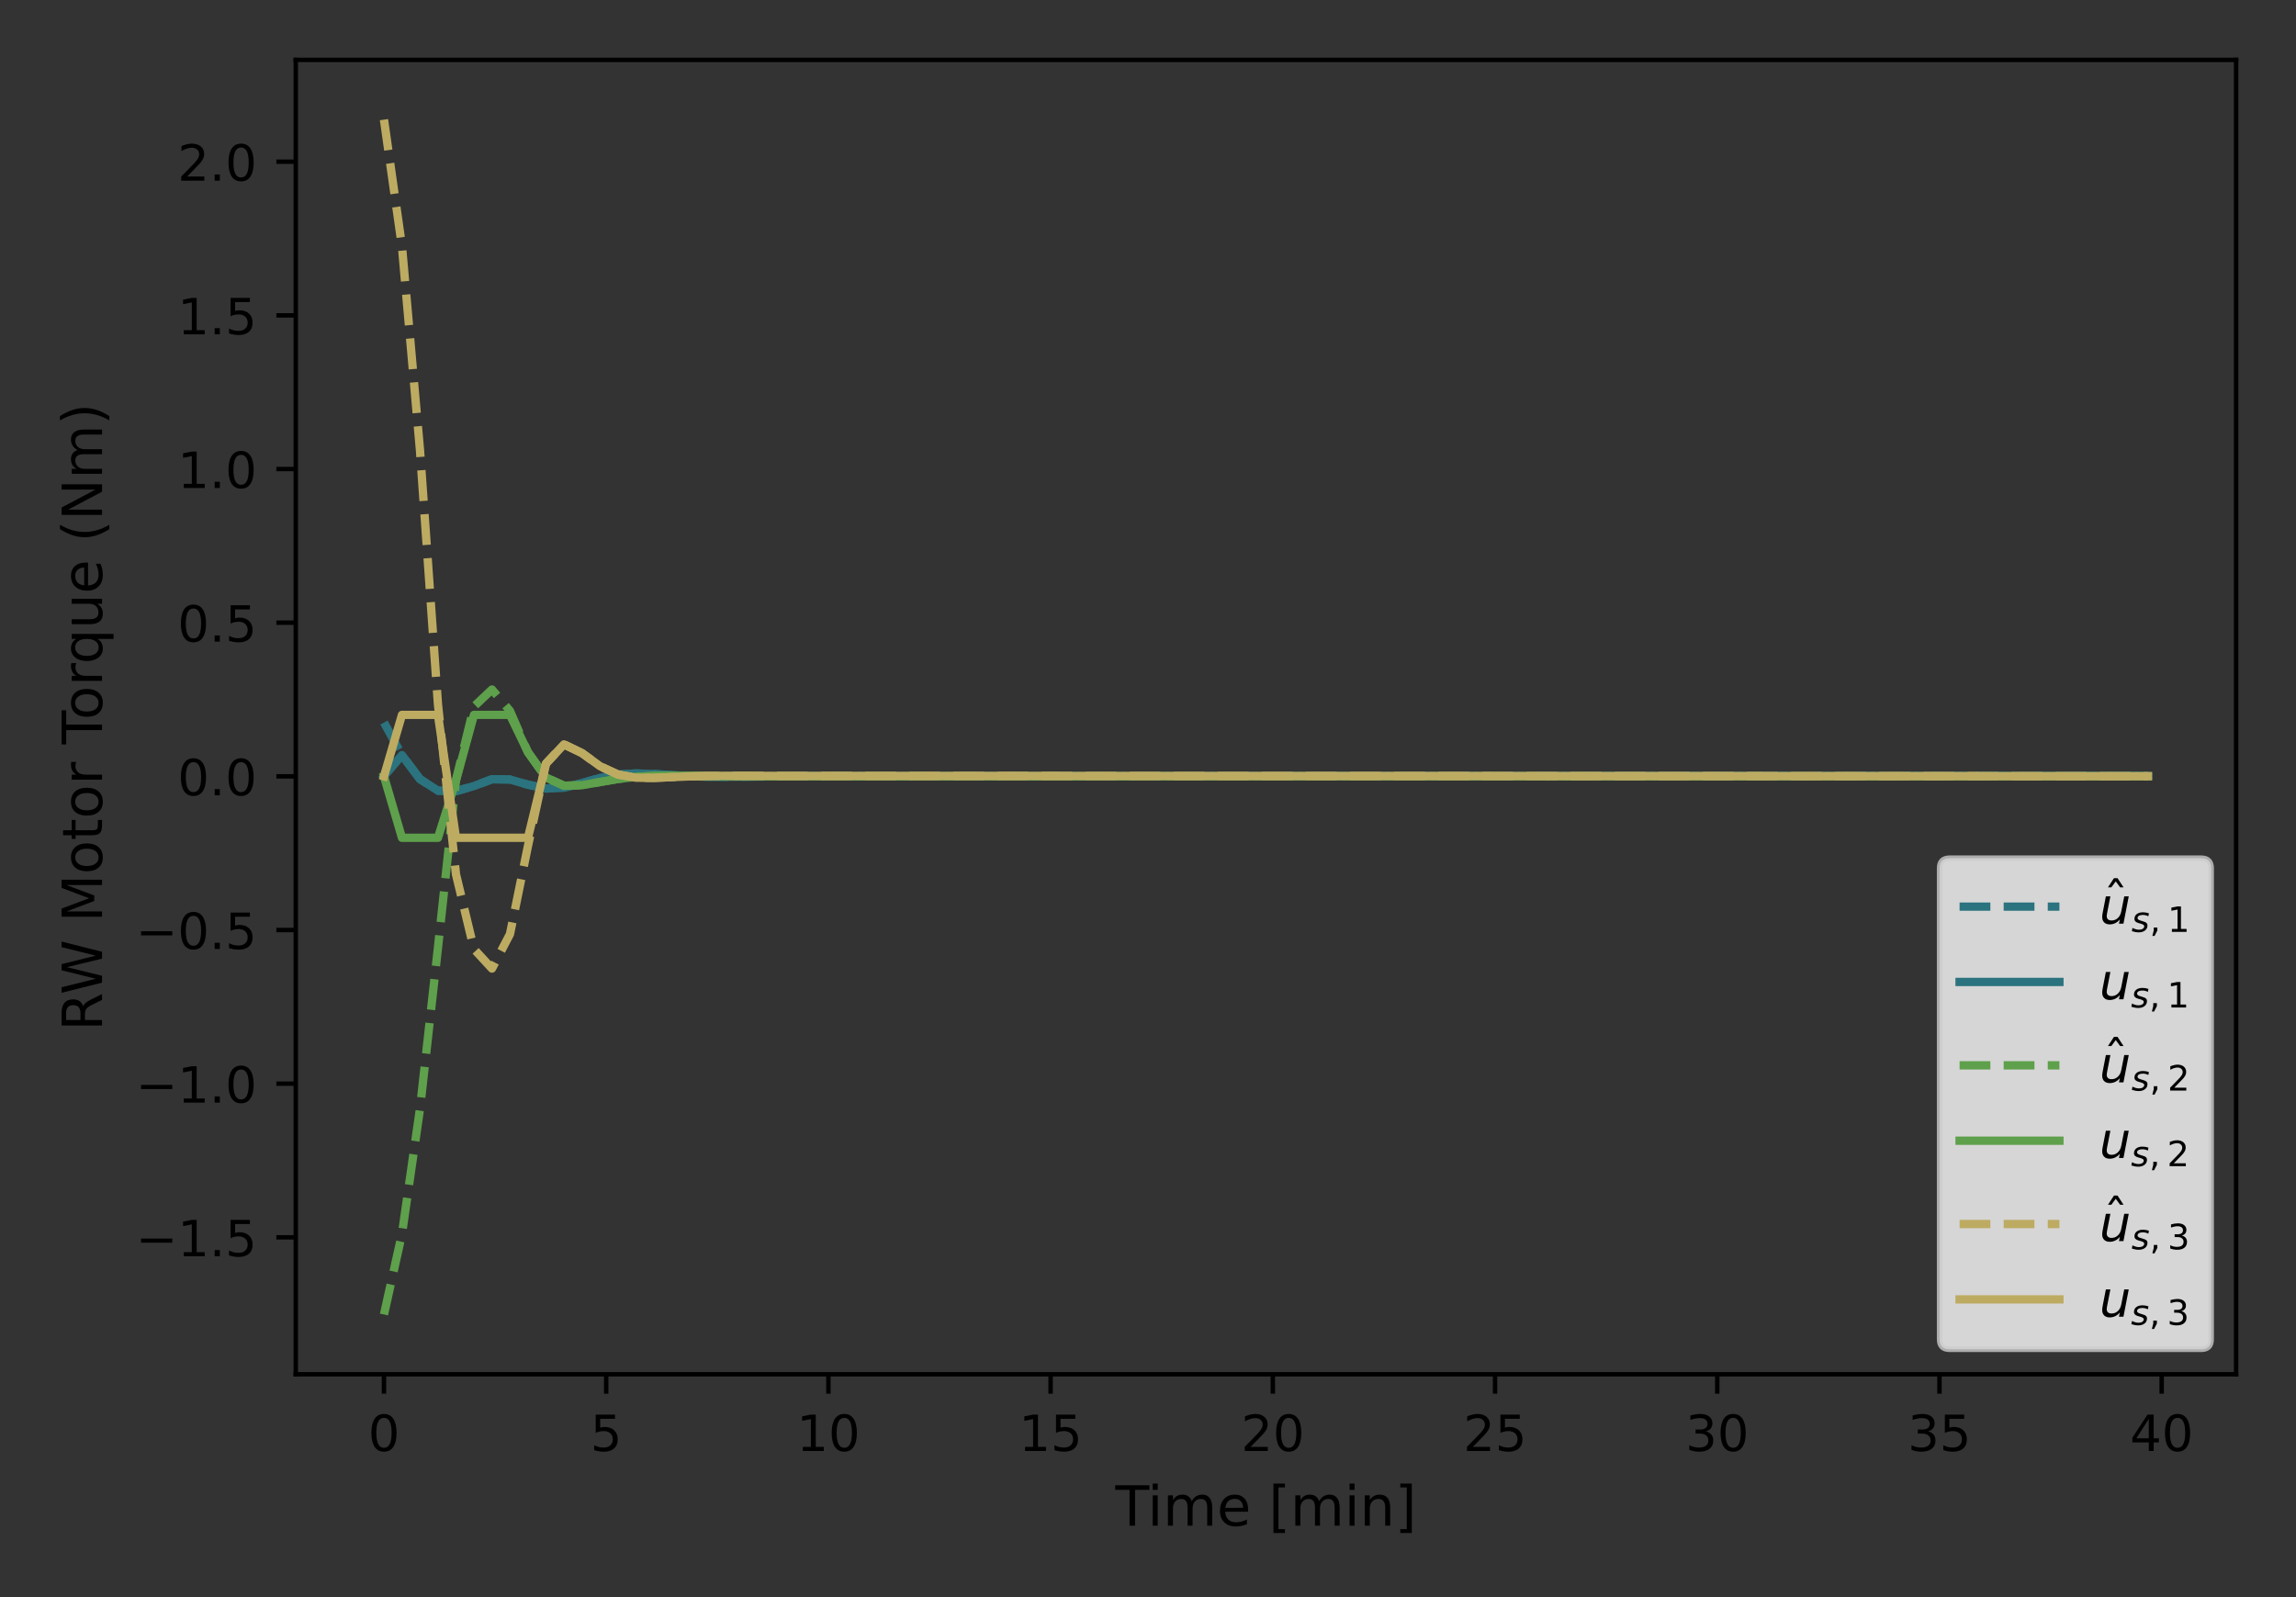 <?xml version="1.0" encoding="utf-8" standalone="no"?>
<!DOCTYPE svg PUBLIC "-//W3C//DTD SVG 1.1//EN"
  "http://www.w3.org/Graphics/SVG/1.1/DTD/svg11.dtd">
<!-- Created with matplotlib (https://matplotlib.org/) -->
<svg height="288pt" version="1.1" viewBox="0 0 414 288" width="414pt" xmlns="http://www.w3.org/2000/svg" xmlns:xlink="http://www.w3.org/1999/xlink">
 <rect x="0" y="0" width="414" height="288" fill="#333333" stroke="none"/>
 <defs>
  <style type="text/css">*{stroke-linecap:butt;stroke-linejoin:round;}</style>
 </defs>
 <g id="figure_1">
  <g id="patch_1">
   <path d="M 0 288 
L 414 288 
L 414 0 
L 0 0 
z
" style="fill:none;"/>
  </g>
  <g id="axes_1">
   <g id="patch_2">
    <path d="M 53.333 247.812 
L 403.2 247.812 
L 403.2 10.8 
L 53.333 10.8 
z
" style="fill:none;"/>
   </g>
   <g id="matplotlib.axis_1">
    <g id="xtick_1">
     <g id="line2d_1">
      <defs>
       <path d="M 0 0 
L 0 3.5 
" id="m21d15fdab1" style="stroke:#000000;stroke-width:0.8;"/>
      </defs>
      <g>
       <use style="stroke:#000000;stroke-width:0.8;" x="69.236" xlink:href="#m21d15fdab1" y="247.812"/>
      </g>
     </g>
     <g id="text_1">
      <!-- 0 -->
      <g transform="translate(66.373 261.65)scale(0.09 -0.09)">
       <defs>
        <path d="M 31.781 66.406 
Q 24.172 66.406 20.328 58.906 
Q 16.5 51.422 16.5 36.375 
Q 16.5 21.391 20.328 13.891 
Q 24.172 6.391 31.781 6.391 
Q 39.453 6.391 43.281 13.891 
Q 47.125 21.391 47.125 36.375 
Q 47.125 51.422 43.281 58.906 
Q 39.453 66.406 31.781 66.406 
z
M 31.781 74.219 
Q 44.047 74.219 50.516 64.516 
Q 56.984 54.828 56.984 36.375 
Q 56.984 17.969 50.516 8.266 
Q 44.047 -1.422 31.781 -1.422 
Q 19.531 -1.422 13.062 8.266 
Q 6.594 17.969 6.594 36.375 
Q 6.594 54.828 13.062 64.516 
Q 19.531 74.219 31.781 74.219 
z
" id="DejaVuSans-48"/>
       </defs>
       <use xlink:href="#DejaVuSans-48"/>
      </g>
     </g>
    </g>
    <g id="xtick_2">
     <g id="line2d_2">
      <g>
       <use style="stroke:#000000;stroke-width:0.8;" x="109.304" xlink:href="#m21d15fdab1" y="247.812"/>
      </g>
     </g>
     <g id="text_2">
      <!-- 5 -->
      <g transform="translate(106.441 261.65)scale(0.09 -0.09)">
       <defs>
        <path d="M 10.797 72.906 
L 49.516 72.906 
L 49.516 64.594 
L 19.828 64.594 
L 19.828 46.734 
Q 21.969 47.469 24.109 47.828 
Q 26.266 48.188 28.422 48.188 
Q 40.625 48.188 47.75 41.5 
Q 54.891 34.812 54.891 23.391 
Q 54.891 11.625 47.562 5.094 
Q 40.234 -1.422 26.906 -1.422 
Q 22.312 -1.422 17.547 -0.641 
Q 12.797 0.141 7.719 1.703 
L 7.719 11.625 
Q 12.109 9.234 16.797 8.062 
Q 21.484 6.891 26.703 6.891 
Q 35.156 6.891 40.078 11.328 
Q 45.016 15.766 45.016 23.391 
Q 45.016 31 40.078 35.438 
Q 35.156 39.891 26.703 39.891 
Q 22.75 39.891 18.812 39.016 
Q 14.891 38.141 10.797 36.281 
z
" id="DejaVuSans-53"/>
       </defs>
       <use xlink:href="#DejaVuSans-53"/>
      </g>
     </g>
    </g>
    <g id="xtick_3">
     <g id="line2d_3">
      <g>
       <use style="stroke:#000000;stroke-width:0.8;" x="149.372" xlink:href="#m21d15fdab1" y="247.812"/>
      </g>
     </g>
     <g id="text_3">
      <!-- 10 -->
      <g transform="translate(143.646 261.65)scale(0.09 -0.09)">
       <defs>
        <path d="M 12.406 8.297 
L 28.516 8.297 
L 28.516 63.922 
L 10.984 60.406 
L 10.984 69.391 
L 28.422 72.906 
L 38.281 72.906 
L 38.281 8.297 
L 54.391 8.297 
L 54.391 0 
L 12.406 0 
z
" id="DejaVuSans-49"/>
       </defs>
       <use xlink:href="#DejaVuSans-49"/>
       <use x="63.623" xlink:href="#DejaVuSans-48"/>
      </g>
     </g>
    </g>
    <g id="xtick_4">
     <g id="line2d_4">
      <g>
       <use style="stroke:#000000;stroke-width:0.8;" x="189.44" xlink:href="#m21d15fdab1" y="247.812"/>
      </g>
     </g>
     <g id="text_4">
      <!-- 15 -->
      <g transform="translate(183.714 261.65)scale(0.09 -0.09)">
       <use xlink:href="#DejaVuSans-49"/>
       <use x="63.623" xlink:href="#DejaVuSans-53"/>
      </g>
     </g>
    </g>
    <g id="xtick_5">
     <g id="line2d_5">
      <g>
       <use style="stroke:#000000;stroke-width:0.8;" x="229.508" xlink:href="#m21d15fdab1" y="247.812"/>
      </g>
     </g>
     <g id="text_5">
      <!-- 20 -->
      <g transform="translate(223.782 261.65)scale(0.09 -0.09)">
       <defs>
        <path d="M 19.188 8.297 
L 53.609 8.297 
L 53.609 0 
L 7.328 0 
L 7.328 8.297 
Q 12.938 14.109 22.625 23.891 
Q 32.328 33.688 34.812 36.531 
Q 39.547 41.844 41.422 45.531 
Q 43.312 49.219 43.312 52.781 
Q 43.312 58.594 39.234 62.25 
Q 35.156 65.922 28.609 65.922 
Q 23.969 65.922 18.812 64.312 
Q 13.672 62.703 7.812 59.422 
L 7.812 69.391 
Q 13.766 71.781 18.938 73 
Q 24.125 74.219 28.422 74.219 
Q 39.75 74.219 46.484 68.547 
Q 53.219 62.891 53.219 53.422 
Q 53.219 48.922 51.531 44.891 
Q 49.859 40.875 45.406 35.406 
Q 44.188 33.984 37.641 27.219 
Q 31.109 20.453 19.188 8.297 
z
" id="DejaVuSans-50"/>
       </defs>
       <use xlink:href="#DejaVuSans-50"/>
       <use x="63.623" xlink:href="#DejaVuSans-48"/>
      </g>
     </g>
    </g>
    <g id="xtick_6">
     <g id="line2d_6">
      <g>
       <use style="stroke:#000000;stroke-width:0.8;" x="269.577" xlink:href="#m21d15fdab1" y="247.812"/>
      </g>
     </g>
     <g id="text_6">
      <!-- 25 -->
      <g transform="translate(263.85 261.65)scale(0.09 -0.09)">
       <use xlink:href="#DejaVuSans-50"/>
       <use x="63.623" xlink:href="#DejaVuSans-53"/>
      </g>
     </g>
    </g>
    <g id="xtick_7">
     <g id="line2d_7">
      <g>
       <use style="stroke:#000000;stroke-width:0.8;" x="309.645" xlink:href="#m21d15fdab1" y="247.812"/>
      </g>
     </g>
     <g id="text_7">
      <!-- 30 -->
      <g transform="translate(303.919 261.65)scale(0.09 -0.09)">
       <defs>
        <path d="M 40.578 39.312 
Q 47.656 37.797 51.625 33 
Q 55.609 28.219 55.609 21.188 
Q 55.609 10.406 48.188 4.484 
Q 40.766 -1.422 27.094 -1.422 
Q 22.516 -1.422 17.656 -0.516 
Q 12.797 0.391 7.625 2.203 
L 7.625 11.719 
Q 11.719 9.328 16.594 8.109 
Q 21.484 6.891 26.812 6.891 
Q 36.078 6.891 40.938 10.547 
Q 45.797 14.203 45.797 21.188 
Q 45.797 27.641 41.281 31.266 
Q 36.766 34.906 28.719 34.906 
L 20.219 34.906 
L 20.219 43.016 
L 29.109 43.016 
Q 36.375 43.016 40.234 45.922 
Q 44.094 48.828 44.094 54.297 
Q 44.094 59.906 40.109 62.906 
Q 36.141 65.922 28.719 65.922 
Q 24.656 65.922 20.016 65.031 
Q 15.375 64.156 9.812 62.312 
L 9.812 71.094 
Q 15.438 72.656 20.344 73.438 
Q 25.25 74.219 29.594 74.219 
Q 40.828 74.219 47.359 69.109 
Q 53.906 64.016 53.906 55.328 
Q 53.906 49.266 50.438 45.094 
Q 46.969 40.922 40.578 39.312 
z
" id="DejaVuSans-51"/>
       </defs>
       <use xlink:href="#DejaVuSans-51"/>
       <use x="63.623" xlink:href="#DejaVuSans-48"/>
      </g>
     </g>
    </g>
    <g id="xtick_8">
     <g id="line2d_8">
      <g>
       <use style="stroke:#000000;stroke-width:0.8;" x="349.713" xlink:href="#m21d15fdab1" y="247.812"/>
      </g>
     </g>
     <g id="text_8">
      <!-- 35 -->
      <g transform="translate(343.987 261.65)scale(0.09 -0.09)">
       <use xlink:href="#DejaVuSans-51"/>
       <use x="63.623" xlink:href="#DejaVuSans-53"/>
      </g>
     </g>
    </g>
    <g id="xtick_9">
     <g id="line2d_9">
      <g>
       <use style="stroke:#000000;stroke-width:0.8;" x="389.781" xlink:href="#m21d15fdab1" y="247.812"/>
      </g>
     </g>
     <g id="text_9">
      <!-- 40 -->
      <g transform="translate(384.055 261.65)scale(0.09 -0.09)">
       <defs>
        <path d="M 37.797 64.312 
L 12.891 25.391 
L 37.797 25.391 
z
M 35.203 72.906 
L 47.609 72.906 
L 47.609 25.391 
L 58.016 25.391 
L 58.016 17.188 
L 47.609 17.188 
L 47.609 0 
L 37.797 0 
L 37.797 17.188 
L 4.891 17.188 
L 4.891 26.703 
z
" id="DejaVuSans-52"/>
       </defs>
       <use xlink:href="#DejaVuSans-52"/>
       <use x="63.623" xlink:href="#DejaVuSans-48"/>
      </g>
     </g>
    </g>
    <g id="text_10">
     <!-- Time [min] -->
     <g transform="translate(201.114 275.12)scale(0.1 -0.1)">
      <defs>
       <path d="M -0.297 72.906 
L 61.375 72.906 
L 61.375 64.594 
L 35.5 64.594 
L 35.5 0 
L 25.594 0 
L 25.594 64.594 
L -0.297 64.594 
z
" id="DejaVuSans-84"/>
       <path d="M 9.422 54.688 
L 18.406 54.688 
L 18.406 0 
L 9.422 0 
z
M 9.422 75.984 
L 18.406 75.984 
L 18.406 64.594 
L 9.422 64.594 
z
" id="DejaVuSans-105"/>
       <path d="M 52 44.188 
Q 55.375 50.25 60.062 53.125 
Q 64.75 56 71.094 56 
Q 79.641 56 84.281 50.016 
Q 88.922 44.047 88.922 33.016 
L 88.922 0 
L 79.891 0 
L 79.891 32.719 
Q 79.891 40.578 77.094 44.375 
Q 74.312 48.188 68.609 48.188 
Q 61.625 48.188 57.562 43.547 
Q 53.516 38.922 53.516 30.906 
L 53.516 0 
L 44.484 0 
L 44.484 32.719 
Q 44.484 40.625 41.703 44.406 
Q 38.922 48.188 33.109 48.188 
Q 26.219 48.188 22.156 43.531 
Q 18.109 38.875 18.109 30.906 
L 18.109 0 
L 9.078 0 
L 9.078 54.688 
L 18.109 54.688 
L 18.109 46.188 
Q 21.188 51.219 25.484 53.609 
Q 29.781 56 35.688 56 
Q 41.656 56 45.828 52.969 
Q 50 49.953 52 44.188 
z
" id="DejaVuSans-109"/>
       <path d="M 56.203 29.594 
L 56.203 25.203 
L 14.891 25.203 
Q 15.484 15.922 20.484 11.062 
Q 25.484 6.203 34.422 6.203 
Q 39.594 6.203 44.453 7.469 
Q 49.312 8.734 54.109 11.281 
L 54.109 2.781 
Q 49.266 0.734 44.188 -0.344 
Q 39.109 -1.422 33.891 -1.422 
Q 20.797 -1.422 13.156 6.188 
Q 5.516 13.812 5.516 26.812 
Q 5.516 40.234 12.766 48.109 
Q 20.016 56 32.328 56 
Q 43.359 56 49.781 48.891 
Q 56.203 41.797 56.203 29.594 
z
M 47.219 32.234 
Q 47.125 39.594 43.094 43.984 
Q 39.062 48.391 32.422 48.391 
Q 24.906 48.391 20.391 44.141 
Q 15.875 39.891 15.188 32.172 
z
" id="DejaVuSans-101"/>
       <path id="DejaVuSans-32"/>
       <path d="M 8.594 75.984 
L 29.297 75.984 
L 29.297 69 
L 17.578 69 
L 17.578 -6.203 
L 29.297 -6.203 
L 29.297 -13.188 
L 8.594 -13.188 
z
" id="DejaVuSans-91"/>
       <path d="M 54.891 33.016 
L 54.891 0 
L 45.906 0 
L 45.906 32.719 
Q 45.906 40.484 42.875 44.328 
Q 39.844 48.188 33.797 48.188 
Q 26.516 48.188 22.312 43.547 
Q 18.109 38.922 18.109 30.906 
L 18.109 0 
L 9.078 0 
L 9.078 54.688 
L 18.109 54.688 
L 18.109 46.188 
Q 21.344 51.125 25.703 53.562 
Q 30.078 56 35.797 56 
Q 45.219 56 50.047 50.172 
Q 54.891 44.344 54.891 33.016 
z
" id="DejaVuSans-110"/>
       <path d="M 30.422 75.984 
L 30.422 -13.188 
L 9.719 -13.188 
L 9.719 -6.203 
L 21.391 -6.203 
L 21.391 69 
L 9.719 69 
L 9.719 75.984 
z
" id="DejaVuSans-93"/>
      </defs>
      <use xlink:href="#DejaVuSans-84"/>
      <use x="57.959" xlink:href="#DejaVuSans-105"/>
      <use x="85.742" xlink:href="#DejaVuSans-109"/>
      <use x="183.154" xlink:href="#DejaVuSans-101"/>
      <use x="244.678" xlink:href="#DejaVuSans-32"/>
      <use x="276.465" xlink:href="#DejaVuSans-91"/>
      <use x="315.479" xlink:href="#DejaVuSans-109"/>
      <use x="412.891" xlink:href="#DejaVuSans-105"/>
      <use x="440.674" xlink:href="#DejaVuSans-110"/>
      <use x="504.053" xlink:href="#DejaVuSans-93"/>
     </g>
    </g>
   </g>
   <g id="matplotlib.axis_2">
    <g id="ytick_1">
     <g id="line2d_10">
      <defs>
       <path d="M 0 0 
L -3.5 0 
" id="m982f3ec79d" style="stroke:#000000;stroke-width:0.8;"/>
      </defs>
      <g>
       <use style="stroke:#000000;stroke-width:0.8;" x="53.333" xlink:href="#m982f3ec79d" y="223.118"/>
      </g>
     </g>
     <g id="text_11">
      <!-- −1.5 -->
      <g transform="translate(24.478 226.537)scale(0.09 -0.09)">
       <defs>
        <path d="M 10.594 35.5 
L 73.188 35.5 
L 73.188 27.203 
L 10.594 27.203 
z
" id="DejaVuSans-8722"/>
        <path d="M 10.688 12.406 
L 21 12.406 
L 21 0 
L 10.688 0 
z
" id="DejaVuSans-46"/>
       </defs>
       <use xlink:href="#DejaVuSans-8722"/>
       <use x="83.789" xlink:href="#DejaVuSans-49"/>
       <use x="147.412" xlink:href="#DejaVuSans-46"/>
       <use x="179.199" xlink:href="#DejaVuSans-53"/>
      </g>
     </g>
    </g>
    <g id="ytick_2">
     <g id="line2d_11">
      <g>
       <use style="stroke:#000000;stroke-width:0.8;" x="53.333" xlink:href="#m982f3ec79d" y="195.409"/>
      </g>
     </g>
     <g id="text_12">
      <!-- −1.0 -->
      <g transform="translate(24.478 198.829)scale(0.09 -0.09)">
       <use xlink:href="#DejaVuSans-8722"/>
       <use x="83.789" xlink:href="#DejaVuSans-49"/>
       <use x="147.412" xlink:href="#DejaVuSans-46"/>
       <use x="179.199" xlink:href="#DejaVuSans-48"/>
      </g>
     </g>
    </g>
    <g id="ytick_3">
     <g id="line2d_12">
      <g>
       <use style="stroke:#000000;stroke-width:0.8;" x="53.333" xlink:href="#m982f3ec79d" y="167.701"/>
      </g>
     </g>
     <g id="text_13">
      <!-- −0.5 -->
      <g transform="translate(24.478 171.12)scale(0.09 -0.09)">
       <use xlink:href="#DejaVuSans-8722"/>
       <use x="83.789" xlink:href="#DejaVuSans-48"/>
       <use x="147.412" xlink:href="#DejaVuSans-46"/>
       <use x="179.199" xlink:href="#DejaVuSans-53"/>
      </g>
     </g>
    </g>
    <g id="ytick_4">
     <g id="line2d_13">
      <g>
       <use style="stroke:#000000;stroke-width:0.8;" x="53.333" xlink:href="#m982f3ec79d" y="139.992"/>
      </g>
     </g>
     <g id="text_14">
      <!-- 0.0 -->
      <g transform="translate(32.02 143.412)scale(0.09 -0.09)">
       <use xlink:href="#DejaVuSans-48"/>
       <use x="63.623" xlink:href="#DejaVuSans-46"/>
       <use x="95.41" xlink:href="#DejaVuSans-48"/>
      </g>
     </g>
    </g>
    <g id="ytick_5">
     <g id="line2d_14">
      <g>
       <use style="stroke:#000000;stroke-width:0.8;" x="53.333" xlink:href="#m982f3ec79d" y="112.284"/>
      </g>
     </g>
     <g id="text_15">
      <!-- 0.5 -->
      <g transform="translate(32.02 115.703)scale(0.09 -0.09)">
       <use xlink:href="#DejaVuSans-48"/>
       <use x="63.623" xlink:href="#DejaVuSans-46"/>
       <use x="95.41" xlink:href="#DejaVuSans-53"/>
      </g>
     </g>
    </g>
    <g id="ytick_6">
     <g id="line2d_15">
      <g>
       <use style="stroke:#000000;stroke-width:0.8;" x="53.333" xlink:href="#m982f3ec79d" y="84.575"/>
      </g>
     </g>
     <g id="text_16">
      <!-- 1.0 -->
      <g transform="translate(32.02 87.995)scale(0.09 -0.09)">
       <use xlink:href="#DejaVuSans-49"/>
       <use x="63.623" xlink:href="#DejaVuSans-46"/>
       <use x="95.41" xlink:href="#DejaVuSans-48"/>
      </g>
     </g>
    </g>
    <g id="ytick_7">
     <g id="line2d_16">
      <g>
       <use style="stroke:#000000;stroke-width:0.8;" x="53.333" xlink:href="#m982f3ec79d" y="56.867"/>
      </g>
     </g>
     <g id="text_17">
      <!-- 1.5 -->
      <g transform="translate(32.02 60.286)scale(0.09 -0.09)">
       <use xlink:href="#DejaVuSans-49"/>
       <use x="63.623" xlink:href="#DejaVuSans-46"/>
       <use x="95.41" xlink:href="#DejaVuSans-53"/>
      </g>
     </g>
    </g>
    <g id="ytick_8">
     <g id="line2d_17">
      <g>
       <use style="stroke:#000000;stroke-width:0.8;" x="53.333" xlink:href="#m982f3ec79d" y="29.158"/>
      </g>
     </g>
     <g id="text_18">
      <!-- 2.0 -->
      <g transform="translate(32.02 32.578)scale(0.09 -0.09)">
       <use xlink:href="#DejaVuSans-50"/>
       <use x="63.623" xlink:href="#DejaVuSans-46"/>
       <use x="95.41" xlink:href="#DejaVuSans-48"/>
      </g>
     </g>
    </g>
    <g id="text_19">
     <!-- RW Motor Torque (Nm) -->
     <g transform="translate(18.398 185.903)rotate(-90)scale(0.1 -0.1)">
      <defs>
       <path d="M 44.391 34.188 
Q 47.562 33.109 50.562 29.594 
Q 53.562 26.078 56.594 19.922 
L 66.609 0 
L 56 0 
L 46.688 18.703 
Q 43.062 26.031 39.672 28.422 
Q 36.281 30.812 30.422 30.812 
L 19.672 30.812 
L 19.672 0 
L 9.812 0 
L 9.812 72.906 
L 32.078 72.906 
Q 44.578 72.906 50.734 67.672 
Q 56.891 62.453 56.891 51.906 
Q 56.891 45.016 53.688 40.469 
Q 50.484 35.938 44.391 34.188 
z
M 19.672 64.797 
L 19.672 38.922 
L 32.078 38.922 
Q 39.203 38.922 42.844 42.219 
Q 46.484 45.516 46.484 51.906 
Q 46.484 58.297 42.844 61.547 
Q 39.203 64.797 32.078 64.797 
z
" id="DejaVuSans-82"/>
       <path d="M 3.328 72.906 
L 13.281 72.906 
L 28.609 11.281 
L 43.891 72.906 
L 54.984 72.906 
L 70.312 11.281 
L 85.594 72.906 
L 95.609 72.906 
L 77.297 0 
L 64.891 0 
L 49.516 63.281 
L 33.984 0 
L 21.578 0 
z
" id="DejaVuSans-87"/>
       <path d="M 9.812 72.906 
L 24.516 72.906 
L 43.109 23.297 
L 61.812 72.906 
L 76.516 72.906 
L 76.516 0 
L 66.891 0 
L 66.891 64.016 
L 48.094 14.016 
L 38.188 14.016 
L 19.391 64.016 
L 19.391 0 
L 9.812 0 
z
" id="DejaVuSans-77"/>
       <path d="M 30.609 48.391 
Q 23.391 48.391 19.188 42.75 
Q 14.984 37.109 14.984 27.297 
Q 14.984 17.484 19.156 11.844 
Q 23.344 6.203 30.609 6.203 
Q 37.797 6.203 41.984 11.859 
Q 46.188 17.531 46.188 27.297 
Q 46.188 37.016 41.984 42.703 
Q 37.797 48.391 30.609 48.391 
z
M 30.609 56 
Q 42.328 56 49.016 48.375 
Q 55.719 40.766 55.719 27.297 
Q 55.719 13.875 49.016 6.219 
Q 42.328 -1.422 30.609 -1.422 
Q 18.844 -1.422 12.172 6.219 
Q 5.516 13.875 5.516 27.297 
Q 5.516 40.766 12.172 48.375 
Q 18.844 56 30.609 56 
z
" id="DejaVuSans-111"/>
       <path d="M 18.312 70.219 
L 18.312 54.688 
L 36.812 54.688 
L 36.812 47.703 
L 18.312 47.703 
L 18.312 18.016 
Q 18.312 11.328 20.141 9.422 
Q 21.969 7.516 27.594 7.516 
L 36.812 7.516 
L 36.812 0 
L 27.594 0 
Q 17.188 0 13.234 3.875 
Q 9.281 7.766 9.281 18.016 
L 9.281 47.703 
L 2.688 47.703 
L 2.688 54.688 
L 9.281 54.688 
L 9.281 70.219 
z
" id="DejaVuSans-116"/>
       <path d="M 41.109 46.297 
Q 39.594 47.172 37.812 47.578 
Q 36.031 48 33.891 48 
Q 26.266 48 22.188 43.047 
Q 18.109 38.094 18.109 28.812 
L 18.109 0 
L 9.078 0 
L 9.078 54.688 
L 18.109 54.688 
L 18.109 46.188 
Q 20.953 51.172 25.484 53.578 
Q 30.031 56 36.531 56 
Q 37.453 56 38.578 55.875 
Q 39.703 55.766 41.062 55.516 
z
" id="DejaVuSans-114"/>
       <path d="M 14.797 27.297 
Q 14.797 17.391 18.875 11.75 
Q 22.953 6.109 30.078 6.109 
Q 37.203 6.109 41.297 11.75 
Q 45.406 17.391 45.406 27.297 
Q 45.406 37.203 41.297 42.844 
Q 37.203 48.484 30.078 48.484 
Q 22.953 48.484 18.875 42.844 
Q 14.797 37.203 14.797 27.297 
z
M 45.406 8.203 
Q 42.578 3.328 38.25 0.953 
Q 33.938 -1.422 27.875 -1.422 
Q 17.969 -1.422 11.734 6.484 
Q 5.516 14.406 5.516 27.297 
Q 5.516 40.188 11.734 48.094 
Q 17.969 56 27.875 56 
Q 33.938 56 38.25 53.625 
Q 42.578 51.266 45.406 46.391 
L 45.406 54.688 
L 54.391 54.688 
L 54.391 -20.797 
L 45.406 -20.797 
z
" id="DejaVuSans-113"/>
       <path d="M 8.5 21.578 
L 8.5 54.688 
L 17.484 54.688 
L 17.484 21.922 
Q 17.484 14.156 20.5 10.266 
Q 23.531 6.391 29.594 6.391 
Q 36.859 6.391 41.078 11.031 
Q 45.312 15.672 45.312 23.688 
L 45.312 54.688 
L 54.297 54.688 
L 54.297 0 
L 45.312 0 
L 45.312 8.406 
Q 42.047 3.422 37.719 1 
Q 33.406 -1.422 27.688 -1.422 
Q 18.266 -1.422 13.375 4.438 
Q 8.5 10.297 8.5 21.578 
z
M 31.109 56 
z
" id="DejaVuSans-117"/>
       <path d="M 31 75.875 
Q 24.469 64.656 21.281 53.656 
Q 18.109 42.672 18.109 31.391 
Q 18.109 20.125 21.312 9.062 
Q 24.516 -2 31 -13.188 
L 23.188 -13.188 
Q 15.875 -1.703 12.234 9.375 
Q 8.594 20.453 8.594 31.391 
Q 8.594 42.281 12.203 53.312 
Q 15.828 64.359 23.188 75.875 
z
" id="DejaVuSans-40"/>
       <path d="M 9.812 72.906 
L 23.094 72.906 
L 55.422 11.922 
L 55.422 72.906 
L 64.984 72.906 
L 64.984 0 
L 51.703 0 
L 19.391 60.984 
L 19.391 0 
L 9.812 0 
z
" id="DejaVuSans-78"/>
       <path d="M 8.016 75.875 
L 15.828 75.875 
Q 23.141 64.359 26.781 53.312 
Q 30.422 42.281 30.422 31.391 
Q 30.422 20.453 26.781 9.375 
Q 23.141 -1.703 15.828 -13.188 
L 8.016 -13.188 
Q 14.5 -2 17.703 9.062 
Q 20.906 20.125 20.906 31.391 
Q 20.906 42.672 17.703 53.656 
Q 14.5 64.656 8.016 75.875 
z
" id="DejaVuSans-41"/>
      </defs>
      <use xlink:href="#DejaVuSans-82"/>
      <use x="65.482" xlink:href="#DejaVuSans-87"/>
      <use x="164.359" xlink:href="#DejaVuSans-32"/>
      <use x="196.146" xlink:href="#DejaVuSans-77"/>
      <use x="282.426" xlink:href="#DejaVuSans-111"/>
      <use x="343.607" xlink:href="#DejaVuSans-116"/>
      <use x="382.816" xlink:href="#DejaVuSans-111"/>
      <use x="443.998" xlink:href="#DejaVuSans-114"/>
      <use x="485.111" xlink:href="#DejaVuSans-32"/>
      <use x="516.898" xlink:href="#DejaVuSans-84"/>
      <use x="560.982" xlink:href="#DejaVuSans-111"/>
      <use x="622.164" xlink:href="#DejaVuSans-114"/>
      <use x="661.527" xlink:href="#DejaVuSans-113"/>
      <use x="725.004" xlink:href="#DejaVuSans-117"/>
      <use x="788.383" xlink:href="#DejaVuSans-101"/>
      <use x="849.906" xlink:href="#DejaVuSans-32"/>
      <use x="881.693" xlink:href="#DejaVuSans-40"/>
      <use x="920.707" xlink:href="#DejaVuSans-78"/>
      <use x="995.512" xlink:href="#DejaVuSans-109"/>
      <use x="1092.924" xlink:href="#DejaVuSans-41"/>
     </g>
    </g>
   </g>
   <g id="line2d_18">
    <path clip-path="url(#p2cc205c186)" d="M 69.236 130.29 
L 72.481 136.19 
L 75.727 140.504 
L 78.972 142.579 
L 82.218 142.667 
L 85.463 141.736 
L 88.709 140.513 
L 91.954 140.567 
L 95.2 141.498 
L 98.445 142.19 
L 101.691 142.051 
L 104.936 141.214 
L 108.182 140.279 
L 111.428 139.668 
L 114.673 139.476 
L 117.919 139.576 
L 121.164 139.782 
L 124.41 139.961 
L 127.655 140.057 
L 130.901 140.077 
L 134.146 140.055 
L 137.392 140.02 
L 140.637 139.993 
L 143.883 139.979 
L 147.128 139.975 
L 150.374 139.978 
L 153.619 139.982 
L 156.865 139.984 
L 160.11 139.985 
L 163.356 139.984 
L 166.601 139.982 
L 169.847 139.981 
L 173.092 139.979 
L 176.338 139.978 
L 179.583 139.977 
L 182.829 139.976 
L 186.075 139.975 
L 189.32 139.974 
L 192.566 139.973 
L 195.811 139.972 
L 199.057 139.971 
L 202.302 139.97 
L 205.548 139.969 
L 208.793 139.968 
L 212.039 139.967 
L 215.284 139.966 
L 218.53 139.965 
L 221.775 139.964 
L 225.021 139.963 
L 228.266 139.962 
L 231.512 139.961 
L 234.757 139.96 
L 238.003 139.959 
L 241.248 139.958 
L 244.494 139.957 
L 247.739 139.956 
L 250.985 139.955 
L 254.231 139.954 
L 257.476 139.954 
L 260.722 139.953 
L 263.967 139.952 
L 267.213 139.951 
L 270.458 139.95 
L 273.704 139.949 
L 276.949 139.948 
L 280.195 139.948 
L 283.44 139.947 
L 286.686 139.946 
L 289.931 139.945 
L 293.177 139.944 
L 296.422 139.944 
L 299.668 139.943 
L 302.913 139.942 
L 306.159 139.941 
L 309.404 139.941 
L 312.65 139.94 
L 315.895 139.939 
L 319.141 139.939 
L 322.386 139.938 
L 325.632 139.937 
L 328.878 139.937 
L 332.123 139.936 
L 335.369 139.935 
L 338.614 139.935 
L 341.86 139.934 
L 345.105 139.934 
L 348.351 139.933 
L 351.596 139.932 
L 354.842 139.932 
L 358.087 139.931 
L 361.333 139.931 
L 364.578 139.93 
L 367.824 139.93 
L 371.069 139.929 
L 374.315 139.929 
L 377.56 139.929 
L 380.806 139.928 
L 384.051 139.928 
L 387.297 139.927 
" style="fill:none;stroke:#2b737e;stroke-dasharray:5.55,2.4;stroke-dashoffset:0;stroke-width:1.5;"/>
   </g>
   <g id="line2d_19">
    <path clip-path="url(#p2cc205c186)" d="M 69.236 139.992 
L 72.481 136.168 
L 75.727 140.49 
L 78.972 142.576 
L 82.218 142.667 
L 85.463 141.742 
L 88.709 140.516 
L 91.954 140.564 
L 95.2 141.494 
L 98.445 142.189 
L 101.691 142.054 
L 104.936 141.218 
L 108.182 140.282 
L 111.428 139.67 
L 114.673 139.476 
L 117.919 139.575 
L 121.164 139.781 
L 124.41 139.96 
L 127.655 140.057 
L 130.901 140.077 
L 134.146 140.055 
L 137.392 140.02 
L 140.637 139.993 
L 143.883 139.979 
L 147.128 139.975 
L 150.374 139.978 
L 153.619 139.982 
L 156.865 139.984 
L 160.11 139.985 
L 163.356 139.984 
L 166.601 139.982 
L 169.847 139.981 
L 173.092 139.979 
L 176.338 139.978 
L 179.583 139.977 
L 182.829 139.976 
L 186.075 139.975 
L 189.32 139.974 
L 192.566 139.973 
L 195.811 139.972 
L 199.057 139.971 
L 202.302 139.97 
L 205.548 139.969 
L 208.793 139.968 
L 212.039 139.967 
L 215.284 139.966 
L 218.53 139.965 
L 221.775 139.964 
L 225.021 139.963 
L 228.266 139.962 
L 231.512 139.961 
L 234.757 139.96 
L 238.003 139.959 
L 241.248 139.958 
L 244.494 139.957 
L 247.739 139.956 
L 250.985 139.955 
L 254.231 139.954 
L 257.476 139.954 
L 260.722 139.953 
L 263.967 139.952 
L 267.213 139.951 
L 270.458 139.95 
L 273.704 139.949 
L 276.949 139.948 
L 280.195 139.948 
L 283.44 139.947 
L 286.686 139.946 
L 289.931 139.945 
L 293.177 139.944 
L 296.422 139.944 
L 299.668 139.943 
L 302.913 139.942 
L 306.159 139.941 
L 309.404 139.941 
L 312.65 139.94 
L 315.895 139.939 
L 319.141 139.939 
L 322.386 139.938 
L 325.632 139.937 
L 328.878 139.937 
L 332.123 139.936 
L 335.369 139.935 
L 338.614 139.935 
L 341.86 139.934 
L 345.105 139.934 
L 348.351 139.933 
L 351.596 139.932 
L 354.842 139.932 
L 358.087 139.931 
L 361.333 139.931 
L 364.578 139.93 
L 367.824 139.93 
L 371.069 139.929 
L 374.315 139.929 
L 377.56 139.929 
L 380.806 139.928 
L 384.051 139.928 
L 387.297 139.927 
" style="fill:none;stroke:#2b737e;stroke-linecap:square;stroke-width:1.5;"/>
   </g>
   <g id="line2d_20">
    <path clip-path="url(#p2cc205c186)" d="M 69.236 237.038 
L 72.481 222.496 
L 75.727 199.95 
L 78.972 170.889 
L 82.218 140.663 
L 85.463 127.402 
L 88.709 124.333 
L 91.954 128.189 
L 95.2 135.664 
L 98.445 140.206 
L 101.691 141.687 
L 104.936 141.59 
L 108.182 141.016 
L 111.428 140.46 
L 114.673 140.087 
L 117.919 139.908 
L 121.164 139.867 
L 124.41 139.895 
L 127.655 139.942 
L 130.901 139.98 
L 134.146 140 
L 137.392 140.005 
L 140.637 140.002 
L 143.883 139.997 
L 147.128 139.993 
L 150.374 139.992 
L 153.619 139.991 
L 156.865 139.992 
L 160.11 139.992 
L 163.356 139.992 
L 166.601 139.993 
L 169.847 139.993 
L 173.092 139.992 
L 176.338 139.992 
L 179.583 139.992 
L 182.829 139.992 
L 186.075 139.992 
L 189.32 139.992 
L 192.566 139.992 
L 195.811 139.992 
L 199.057 139.992 
L 202.302 139.992 
L 205.548 139.992 
L 208.793 139.992 
L 212.039 139.992 
L 215.284 139.992 
L 218.53 139.992 
L 221.775 139.992 
L 225.021 139.992 
L 228.266 139.992 
L 231.512 139.992 
L 234.757 139.992 
L 238.003 139.992 
L 241.248 139.992 
L 244.494 139.992 
L 247.739 139.992 
L 250.985 139.992 
L 254.231 139.992 
L 257.476 139.992 
L 260.722 139.992 
L 263.967 139.992 
L 267.213 139.992 
L 270.458 139.992 
L 273.704 139.992 
L 276.949 139.992 
L 280.195 139.992 
L 283.44 139.992 
L 286.686 139.992 
L 289.931 139.992 
L 293.177 139.992 
L 296.422 139.992 
L 299.668 139.992 
L 302.913 139.992 
L 306.159 139.992 
L 309.404 139.992 
L 312.65 139.992 
L 315.895 139.992 
L 319.141 139.992 
L 322.386 139.992 
L 325.632 139.992 
L 328.878 139.992 
L 332.123 139.992 
L 335.369 139.992 
L 338.614 139.992 
L 341.86 139.992 
L 345.105 139.992 
L 348.351 139.992 
L 351.596 139.992 
L 354.842 139.992 
L 358.087 139.992 
L 361.333 139.992 
L 364.578 139.992 
L 367.824 139.992 
L 371.069 139.992 
L 374.315 139.992 
L 377.56 139.992 
L 380.806 139.992 
L 384.051 139.992 
L 387.297 139.992 
" style="fill:none;stroke:#5ea04b;stroke-dasharray:5.55,2.4;stroke-dashoffset:0;stroke-width:1.5;"/>
   </g>
   <g id="line2d_21">
    <path clip-path="url(#p2cc205c186)" d="M 69.236 139.992 
L 72.481 151.076 
L 75.727 151.076 
L 78.972 151.076 
L 82.218 140.758 
L 85.463 128.909 
L 88.709 128.909 
L 91.954 128.909 
L 95.2 135.638 
L 98.445 140.194 
L 101.691 141.685 
L 104.936 141.591 
L 108.182 141.018 
L 111.428 140.462 
L 114.673 140.089 
L 117.919 139.909 
L 121.164 139.867 
L 124.41 139.895 
L 127.655 139.942 
L 130.901 139.98 
L 134.146 139.999 
L 137.392 140.005 
L 140.637 140.002 
L 143.883 139.997 
L 147.128 139.993 
L 150.374 139.992 
L 153.619 139.991 
L 156.865 139.992 
L 160.11 139.992 
L 163.356 139.992 
L 166.601 139.993 
L 169.847 139.993 
L 173.092 139.992 
L 176.338 139.992 
L 179.583 139.992 
L 182.829 139.992 
L 186.075 139.992 
L 189.32 139.992 
L 192.566 139.992 
L 195.811 139.992 
L 199.057 139.992 
L 202.302 139.992 
L 205.548 139.992 
L 208.793 139.992 
L 212.039 139.992 
L 215.284 139.992 
L 218.53 139.992 
L 221.775 139.992 
L 225.021 139.992 
L 228.266 139.992 
L 231.512 139.992 
L 234.757 139.992 
L 238.003 139.992 
L 241.248 139.992 
L 244.494 139.992 
L 247.739 139.992 
L 250.985 139.992 
L 254.231 139.992 
L 257.476 139.992 
L 260.722 139.992 
L 263.967 139.992 
L 267.213 139.992 
L 270.458 139.992 
L 273.704 139.992 
L 276.949 139.992 
L 280.195 139.992 
L 283.44 139.992 
L 286.686 139.992 
L 289.931 139.992 
L 293.177 139.992 
L 296.422 139.992 
L 299.668 139.992 
L 302.913 139.992 
L 306.159 139.992 
L 309.404 139.992 
L 312.65 139.992 
L 315.895 139.992 
L 319.141 139.992 
L 322.386 139.992 
L 325.632 139.992 
L 328.878 139.992 
L 332.123 139.992 
L 335.369 139.992 
L 338.614 139.992 
L 341.86 139.992 
L 345.105 139.992 
L 348.351 139.992 
L 351.596 139.992 
L 354.842 139.992 
L 358.087 139.992 
L 361.333 139.992 
L 364.578 139.992 
L 367.824 139.992 
L 371.069 139.992 
L 374.315 139.992 
L 377.56 139.992 
L 380.806 139.992 
L 384.051 139.992 
L 387.297 139.992 
" style="fill:none;stroke:#5ea04b;stroke-linecap:square;stroke-width:1.5;"/>
   </g>
   <g id="line2d_22">
    <path clip-path="url(#p2cc205c186)" d="M 69.236 21.573 
L 72.481 44.439 
L 75.727 81.164 
L 78.972 127.025 
L 82.218 157.65 
L 85.463 171.139 
L 88.709 174.656 
L 91.954 168.446 
L 95.2 152.537 
L 98.445 137.68 
L 101.691 134.234 
L 104.936 135.806 
L 108.182 138.163 
L 111.428 139.672 
L 114.673 140.24 
L 117.919 140.272 
L 121.164 140.132 
L 124.41 140.003 
L 127.655 139.932 
L 130.901 139.908 
L 134.146 139.906 
L 137.392 139.911 
L 140.637 139.917 
L 143.883 139.92 
L 147.128 139.923 
L 150.374 139.924 
L 153.619 139.924 
L 156.865 139.924 
L 160.11 139.924 
L 163.356 139.924 
L 166.601 139.924 
L 169.847 139.924 
L 173.092 139.924 
L 176.338 139.924 
L 179.583 139.924 
L 182.829 139.925 
L 186.075 139.925 
L 189.32 139.925 
L 192.566 139.926 
L 195.811 139.926 
L 199.057 139.926 
L 202.302 139.927 
L 205.548 139.927 
L 208.793 139.927 
L 212.039 139.928 
L 215.284 139.928 
L 218.53 139.928 
L 221.775 139.929 
L 225.021 139.929 
L 228.266 139.93 
L 231.512 139.93 
L 234.757 139.931 
L 238.003 139.931 
L 241.248 139.932 
L 244.494 139.932 
L 247.739 139.933 
L 250.985 139.933 
L 254.231 139.934 
L 257.476 139.935 
L 260.722 139.935 
L 263.967 139.936 
L 267.213 139.936 
L 270.458 139.937 
L 273.704 139.938 
L 276.949 139.938 
L 280.195 139.939 
L 283.44 139.94 
L 286.686 139.941 
L 289.931 139.941 
L 293.177 139.942 
L 296.422 139.943 
L 299.668 139.943 
L 302.913 139.944 
L 306.159 139.945 
L 309.404 139.946 
L 312.65 139.947 
L 315.895 139.947 
L 319.141 139.948 
L 322.386 139.949 
L 325.632 139.95 
L 328.878 139.951 
L 332.123 139.952 
L 335.369 139.952 
L 338.614 139.953 
L 341.86 139.954 
L 345.105 139.955 
L 348.351 139.956 
L 351.596 139.957 
L 354.842 139.958 
L 358.087 139.959 
L 361.333 139.96 
L 364.578 139.961 
L 367.824 139.962 
L 371.069 139.963 
L 374.315 139.964 
L 377.56 139.965 
L 380.806 139.966 
L 384.051 139.967 
L 387.297 139.968 
" style="fill:none;stroke:#bdab62;stroke-dasharray:5.55,2.4;stroke-dashoffset:0;stroke-width:1.5;"/>
   </g>
   <g id="line2d_23">
    <path clip-path="url(#p2cc205c186)" d="M 69.236 139.992 
L 72.481 128.909 
L 75.727 128.909 
L 78.972 128.909 
L 82.218 151.076 
L 85.463 151.076 
L 88.709 151.076 
L 91.954 151.076 
L 95.2 151.076 
L 98.445 137.713 
L 101.691 134.234 
L 104.936 135.796 
L 108.182 138.155 
L 111.428 139.668 
L 114.673 140.239 
L 117.919 140.272 
L 121.164 140.133 
L 124.41 140.004 
L 127.655 139.932 
L 130.901 139.908 
L 134.146 139.906 
L 137.392 139.911 
L 140.637 139.917 
L 143.883 139.92 
L 147.128 139.923 
L 150.374 139.924 
L 153.619 139.924 
L 156.865 139.924 
L 160.11 139.924 
L 163.356 139.924 
L 166.601 139.924 
L 169.847 139.924 
L 173.092 139.924 
L 176.338 139.924 
L 179.583 139.924 
L 182.829 139.925 
L 186.075 139.925 
L 189.32 139.925 
L 192.566 139.926 
L 195.811 139.926 
L 199.057 139.926 
L 202.302 139.927 
L 205.548 139.927 
L 208.793 139.927 
L 212.039 139.928 
L 215.284 139.928 
L 218.53 139.928 
L 221.775 139.929 
L 225.021 139.929 
L 228.266 139.93 
L 231.512 139.93 
L 234.757 139.931 
L 238.003 139.931 
L 241.248 139.932 
L 244.494 139.932 
L 247.739 139.933 
L 250.985 139.933 
L 254.231 139.934 
L 257.476 139.935 
L 260.722 139.935 
L 263.967 139.936 
L 267.213 139.936 
L 270.458 139.937 
L 273.704 139.938 
L 276.949 139.938 
L 280.195 139.939 
L 283.44 139.94 
L 286.686 139.941 
L 289.931 139.941 
L 293.177 139.942 
L 296.422 139.943 
L 299.668 139.943 
L 302.913 139.944 
L 306.159 139.945 
L 309.404 139.946 
L 312.65 139.947 
L 315.895 139.947 
L 319.141 139.948 
L 322.386 139.949 
L 325.632 139.95 
L 328.878 139.951 
L 332.123 139.952 
L 335.369 139.952 
L 338.614 139.953 
L 341.86 139.954 
L 345.105 139.955 
L 348.351 139.956 
L 351.596 139.957 
L 354.842 139.958 
L 358.087 139.959 
L 361.333 139.96 
L 364.578 139.961 
L 367.824 139.962 
L 371.069 139.963 
L 374.315 139.964 
L 377.56 139.965 
L 380.806 139.966 
L 384.051 139.967 
L 387.297 139.968 
" style="fill:none;stroke:#bdab62;stroke-linecap:square;stroke-width:1.5;"/>
   </g>
   <g id="patch_3">
    <path d="M 53.333 247.812 
L 53.333 10.8 
" style="fill:none;stroke:#000000;stroke-linecap:square;stroke-linejoin:miter;stroke-width:0.8;"/>
   </g>
   <g id="patch_4">
    <path d="M 403.2 247.812 
L 403.2 10.8 
" style="fill:none;stroke:#000000;stroke-linecap:square;stroke-linejoin:miter;stroke-width:0.8;"/>
   </g>
   <g id="patch_5">
    <path d="M 53.333 247.812 
L 403.2 247.812 
" style="fill:none;stroke:#000000;stroke-linecap:square;stroke-linejoin:miter;stroke-width:0.8;"/>
   </g>
   <g id="patch_6">
    <path d="M 53.333 10.8 
L 403.2 10.8 
" style="fill:none;stroke:#000000;stroke-linecap:square;stroke-linejoin:miter;stroke-width:0.8;"/>
   </g>
   <g id="legend_1">
    <g id="patch_7">
     <path d="M 351.54 243.312 
L 396.9 243.312 
Q 398.7 243.312 398.7 241.512 
L 398.7 156.556 
Q 398.7 154.756 396.9 154.756 
L 351.54 154.756 
Q 349.74 154.756 349.74 156.556 
L 349.74 241.512 
Q 349.74 243.312 351.54 243.312 
z
" style="fill:#ffffff;opacity:0.8;stroke:#cccccc;stroke-linejoin:miter;"/>
    </g>
    <g id="line2d_24">
     <path d="M 353.34 163.486 
L 371.34 163.486 
" style="fill:none;stroke:#2b737e;stroke-dasharray:5.55,2.4;stroke-dashoffset:0;stroke-width:1.5;"/>
    </g>
    <g id="line2d_25"/>
    <g id="text_20">
     <!-- $\hat u_{s,1}$ -->
     <g transform="translate(378.54 166.636)scale(0.09 -0.09)">
      <defs>
       <path d="M -28.609 79.984 
L -21.391 79.984 
L -9.422 61.625 
L -16.219 61.625 
L -25 73.578 
L -33.797 61.625 
L -40.578 61.625 
z
M -25 56 
z
" id="DejaVuSans-770"/>
       <path d="M 6.688 21.688 
L 13.094 54.688 
L 22.125 54.688 
L 15.719 22.016 
Q 15.234 19.625 15.016 17.922 
Q 14.797 16.219 14.797 15.094 
Q 14.797 10.938 17.328 8.656 
Q 19.875 6.391 24.516 6.391 
Q 31.734 6.391 37 11.266 
Q 42.281 16.156 43.891 24.422 
L 49.906 54.688 
L 58.891 54.688 
L 48.297 0 
L 39.312 0 
L 41.109 8.594 
Q 37.312 3.812 32.062 1.188 
Q 26.812 -1.422 20.906 -1.422 
Q 13.719 -1.422 9.719 2.516 
Q 5.719 6.453 5.719 13.484 
Q 5.719 14.938 5.953 17.141 
Q 6.203 19.344 6.688 21.688 
z
" id="DejaVuSans-Oblique-117"/>
       <path d="M 50 53.078 
L 48.297 44.578 
Q 44.734 46.531 40.766 47.5 
Q 36.812 48.484 32.625 48.484 
Q 25.531 48.484 21.453 46.062 
Q 17.391 43.656 17.391 39.5 
Q 17.391 34.672 26.859 32.078 
Q 27.594 31.891 27.938 31.781 
L 30.812 30.906 
Q 39.797 28.422 42.797 25.688 
Q 45.797 22.953 45.797 18.219 
Q 45.797 9.516 38.891 4.047 
Q 31.984 -1.422 20.797 -1.422 
Q 16.453 -1.422 11.672 -0.578 
Q 6.891 0.25 1.125 2 
L 2.875 11.281 
Q 7.812 8.734 12.594 7.422 
Q 17.391 6.109 21.781 6.109 
Q 28.375 6.109 32.5 8.938 
Q 36.625 11.766 36.625 16.109 
Q 36.625 20.797 25.781 23.688 
L 24.859 23.922 
L 21.781 24.703 
Q 14.938 26.516 11.766 29.469 
Q 8.594 32.422 8.594 37.016 
Q 8.594 45.75 15.156 50.875 
Q 21.734 56 33.016 56 
Q 37.453 56 41.672 55.266 
Q 45.906 54.547 50 53.078 
z
" id="DejaVuSans-Oblique-115"/>
       <path d="M 11.719 12.406 
L 22.016 12.406 
L 22.016 4 
L 14.016 -11.625 
L 7.719 -11.625 
L 11.719 4 
z
" id="DejaVuSans-44"/>
      </defs>
      <use transform="translate(57.871 12.016)" xlink:href="#DejaVuSans-770"/>
      <use transform="translate(0 0.828)" xlink:href="#DejaVuSans-Oblique-117"/>
      <use transform="translate(64.336 -15.578)scale(0.7)" xlink:href="#DejaVuSans-Oblique-115"/>
      <use transform="translate(100.806 -15.578)scale(0.7)" xlink:href="#DejaVuSans-44"/>
      <use transform="translate(136.694 -15.578)scale(0.7)" xlink:href="#DejaVuSans-49"/>
     </g>
    </g>
    <g id="line2d_26">
     <path d="M 353.34 177.074 
L 371.34 177.074 
" style="fill:none;stroke:#2b737e;stroke-linecap:square;stroke-width:1.5;"/>
    </g>
    <g id="line2d_27"/>
    <g id="text_21">
     <!-- $u_{s,1}$ -->
     <g transform="translate(378.54 180.224)scale(0.09 -0.09)">
      <use transform="translate(0 0.312)" xlink:href="#DejaVuSans-Oblique-117"/>
      <use transform="translate(63.379 -16.094)scale(0.7)" xlink:href="#DejaVuSans-Oblique-115"/>
      <use transform="translate(99.849 -16.094)scale(0.7)" xlink:href="#DejaVuSans-44"/>
      <use transform="translate(135.737 -16.094)scale(0.7)" xlink:href="#DejaVuSans-49"/>
     </g>
    </g>
    <g id="line2d_28">
     <path d="M 353.34 192.104 
L 371.34 192.104 
" style="fill:none;stroke:#5ea04b;stroke-dasharray:5.55,2.4;stroke-dashoffset:0;stroke-width:1.5;"/>
    </g>
    <g id="line2d_29"/>
    <g id="text_22">
     <!-- $\hat u_{s,2}$ -->
     <g transform="translate(378.54 195.254)scale(0.09 -0.09)">
      <use transform="translate(57.871 12.016)" xlink:href="#DejaVuSans-770"/>
      <use transform="translate(0 0.828)" xlink:href="#DejaVuSans-Oblique-117"/>
      <use transform="translate(64.336 -15.578)scale(0.7)" xlink:href="#DejaVuSans-Oblique-115"/>
      <use transform="translate(100.806 -15.578)scale(0.7)" xlink:href="#DejaVuSans-44"/>
      <use transform="translate(136.694 -15.578)scale(0.7)" xlink:href="#DejaVuSans-50"/>
     </g>
    </g>
    <g id="line2d_30">
     <path d="M 353.34 205.693 
L 371.34 205.693 
" style="fill:none;stroke:#5ea04b;stroke-linecap:square;stroke-width:1.5;"/>
    </g>
    <g id="line2d_31"/>
    <g id="text_23">
     <!-- $u_{s,2}$ -->
     <g transform="translate(378.54 208.843)scale(0.09 -0.09)">
      <use transform="translate(0 0.312)" xlink:href="#DejaVuSans-Oblique-117"/>
      <use transform="translate(63.379 -16.094)scale(0.7)" xlink:href="#DejaVuSans-Oblique-115"/>
      <use transform="translate(99.849 -16.094)scale(0.7)" xlink:href="#DejaVuSans-44"/>
      <use transform="translate(135.737 -16.094)scale(0.7)" xlink:href="#DejaVuSans-50"/>
     </g>
    </g>
    <g id="line2d_32">
     <path d="M 353.34 220.723 
L 371.34 220.723 
" style="fill:none;stroke:#bdab62;stroke-dasharray:5.55,2.4;stroke-dashoffset:0;stroke-width:1.5;"/>
    </g>
    <g id="line2d_33"/>
    <g id="text_24">
     <!-- $\hat u_{s,3}$ -->
     <g transform="translate(378.54 223.873)scale(0.09 -0.09)">
      <use transform="translate(57.871 12.016)" xlink:href="#DejaVuSans-770"/>
      <use transform="translate(0 0.828)" xlink:href="#DejaVuSans-Oblique-117"/>
      <use transform="translate(64.336 -15.578)scale(0.7)" xlink:href="#DejaVuSans-Oblique-115"/>
      <use transform="translate(100.806 -15.578)scale(0.7)" xlink:href="#DejaVuSans-44"/>
      <use transform="translate(136.694 -15.578)scale(0.7)" xlink:href="#DejaVuSans-51"/>
     </g>
    </g>
    <g id="line2d_34">
     <path d="M 353.34 234.312 
L 371.34 234.312 
" style="fill:none;stroke:#bdab62;stroke-linecap:square;stroke-width:1.5;"/>
    </g>
    <g id="line2d_35"/>
    <g id="text_25">
     <!-- $u_{s,3}$ -->
     <g transform="translate(378.54 237.462)scale(0.09 -0.09)">
      <use transform="translate(0 0.312)" xlink:href="#DejaVuSans-Oblique-117"/>
      <use transform="translate(63.379 -16.094)scale(0.7)" xlink:href="#DejaVuSans-Oblique-115"/>
      <use transform="translate(99.849 -16.094)scale(0.7)" xlink:href="#DejaVuSans-44"/>
      <use transform="translate(135.737 -16.094)scale(0.7)" xlink:href="#DejaVuSans-51"/>
     </g>
    </g>
   </g>
  </g>
 </g>
 <defs>
  <clipPath id="p2cc205c186">
   <rect height="237.012" width="349.867" x="53.333" y="10.8"/>
  </clipPath>
 </defs>
</svg>
